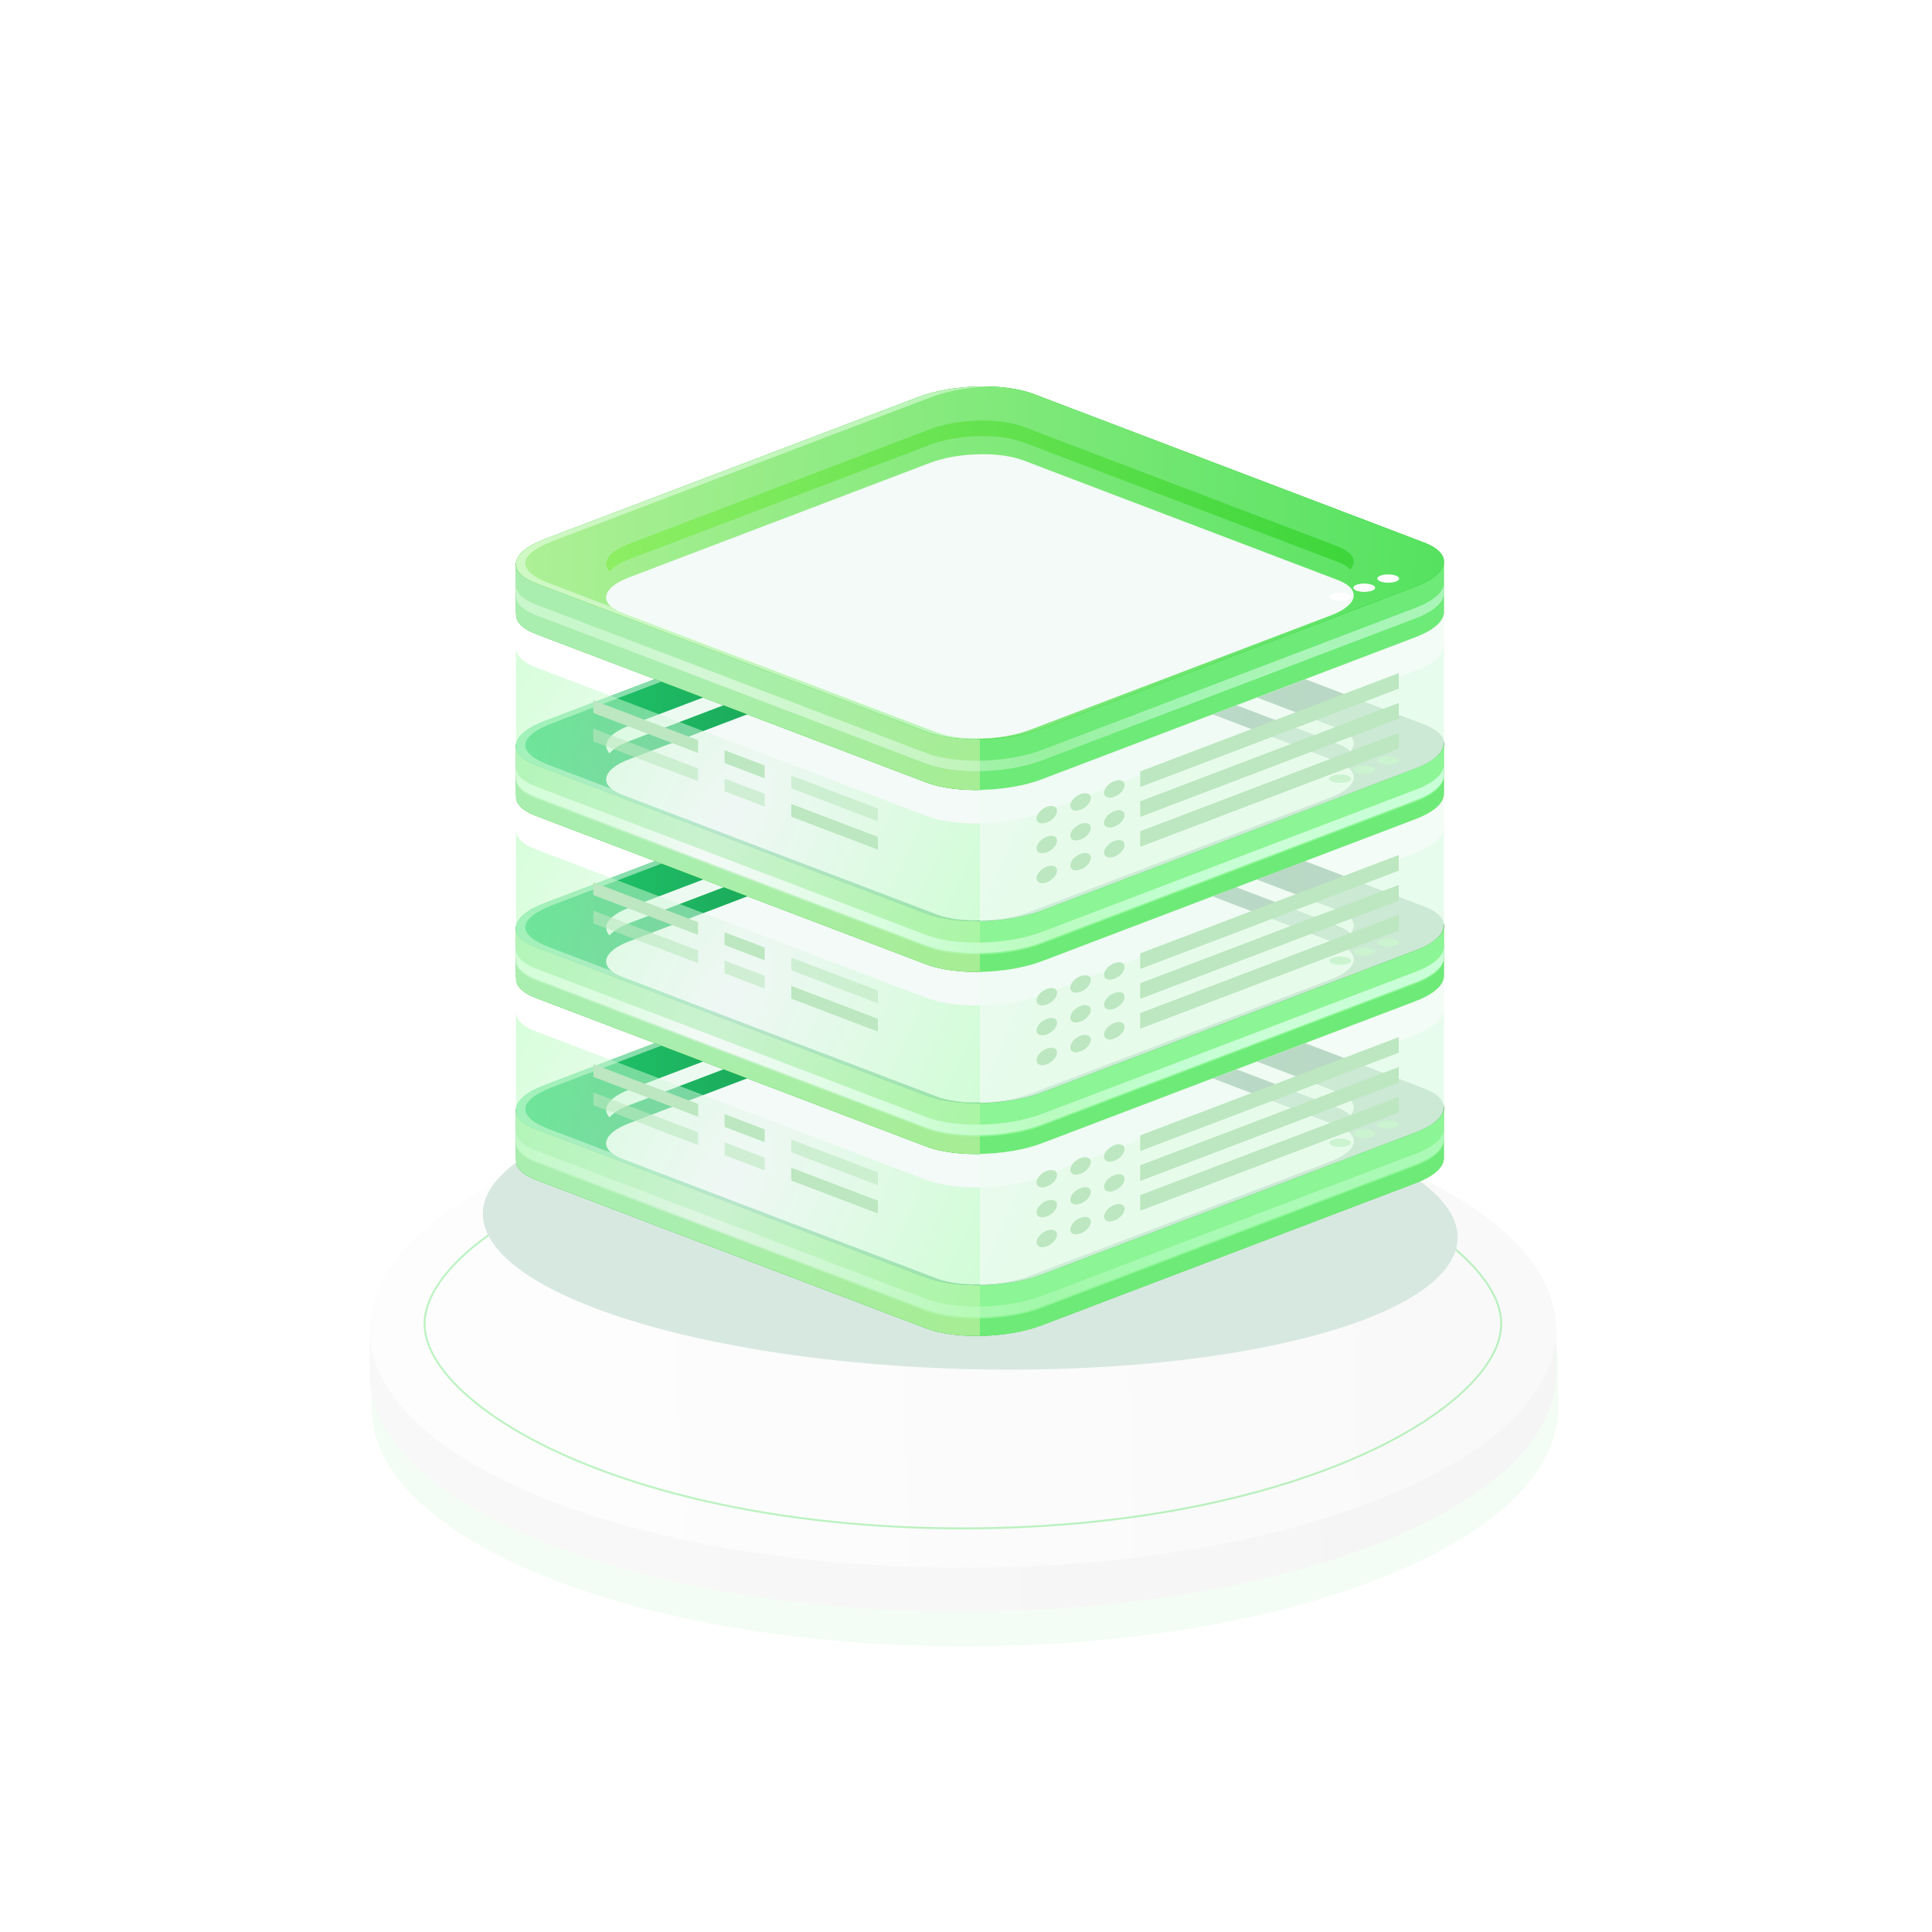 <svg width="230" height="230" viewBox="0 0 230 230" fill="none" xmlns="http://www.w3.org/2000/svg">
<g clip-path="url(#clip0_131_172)">
<g opacity="0.1" filter="url(#filter0_f_131_172)">
<path d="M185.496 162.419C185.496 146.755 153.873 134.056 114.863 134.056C75.854 134.056 44.23 146.755 44.23 162.419V167.64C44.23 183.304 75.854 196.002 114.863 196.002C153.873 196.002 185.496 183.304 185.496 167.64V162.419Z" fill="#8CEB95"/>
</g>
<path d="M184.067 158.273C177.963 145.104 149.2 135.132 114.633 135.132C80.066 135.132 51.302 145.103 45.199 158.273H44V163.494C44 179.158 75.623 191.856 114.633 191.856C153.642 191.856 185.265 179.158 185.265 163.494V158.273H184.067Z" fill="url(#paint0_linear_131_172)"/>
<path d="M114.633 186.637C153.642 186.637 185.265 173.939 185.265 158.275C185.265 142.611 153.642 129.913 114.633 129.913C75.623 129.913 44 142.611 44 158.275C44 173.939 75.623 186.637 114.633 186.637Z" fill="url(#paint1_linear_131_172)"/>
<g opacity="0.3">
<path d="M114.632 182.067C96.565 182.067 79.676 178.958 67.078 173.311C56.806 168.708 50.426 162.687 50.426 157.598C50.426 152.509 56.807 146.488 67.078 141.885C79.676 136.238 96.565 133.129 114.632 133.129C132.699 133.129 149.587 136.238 162.186 141.885C172.457 146.488 178.837 152.509 178.837 157.598C178.837 162.687 172.457 168.708 162.186 173.311C149.587 178.958 132.699 182.067 114.632 182.067ZM114.632 133.359C96.596 133.359 79.741 136.461 67.172 142.095C56.985 146.66 50.657 152.601 50.657 157.598C50.657 162.595 56.985 168.536 67.172 173.101C79.741 178.735 96.597 181.837 114.632 181.837C132.667 181.837 149.522 178.735 162.091 173.101C172.279 168.536 178.607 162.595 178.607 157.598C178.607 152.601 172.279 146.66 162.091 142.095C149.522 136.461 132.667 133.359 114.632 133.359Z" fill="#20D931"/>
</g>
<g filter="url(#filter1_f_131_172)">
<ellipse cx="58.016" cy="17.085" rx="58.016" ry="17.085" transform="matrix(1 0.028 -0.045 0.999 58.258 127.216)" fill="#D7E8E1"/>
</g>
<path d="M171.878 137.709V131.994H149.505L123.058 121.932C119.523 120.59 113.359 120.757 109.286 122.308L83.821 131.994H61.426V138.029H61.448C61.342 138.94 62.112 139.816 63.812 140.463L110.267 158.138C113.803 159.48 119.966 159.313 124.039 157.763L168.522 140.845C170.875 139.948 172.004 138.794 171.878 137.716V137.709Z" fill="#02B703"/>
<path d="M171.878 137.709V131.994H149.505L123.058 121.932C119.523 120.59 113.359 120.757 109.286 122.308L83.821 131.994H61.426V138.029H61.448C61.342 138.94 62.112 139.816 63.812 140.463L110.267 158.138C113.803 159.48 119.966 159.313 124.039 157.763L168.522 140.845C170.875 139.948 172.004 138.794 171.878 137.716V137.709Z" fill="url(#paint2_linear_131_172)"/>
<path d="M123.045 121.938C121.346 121.292 119.045 121 116.65 121.041V159.04C119.235 158.998 121.916 158.567 124.037 157.767L168.517 140.851C170.871 139.954 172 138.799 171.873 137.722V132.006H149.501L123.056 121.945L123.045 121.938Z" fill="url(#paint3_linear_131_172)"/>
<path d="M110.265 152.101L63.809 134.426C60.274 133.084 60.717 130.741 64.801 129.19L109.284 112.272C113.357 110.722 119.531 110.555 123.056 111.897L169.511 129.572C173.047 130.914 172.603 133.258 168.519 134.808L124.037 151.726C119.963 153.276 113.79 153.443 110.265 152.101Z" fill="#02B703"/>
<path opacity="0.5" d="M110.265 152.101L63.809 134.426C60.274 133.084 60.717 130.741 64.801 129.19L109.284 112.272C113.357 110.722 119.531 110.555 123.056 111.897L169.511 129.572C173.047 130.914 172.603 133.258 168.519 134.808L124.037 151.726C119.963 153.276 113.79 153.443 110.265 152.101Z" fill="url(#paint4_linear_131_172)"/>
<g filter="url(#filter2_bi_131_172)">
<path d="M111.515 148.19L74.085 133.95C71.235 132.866 71.594 130.981 74.876 129.73L110.713 116.095C113.995 114.843 118.966 114.711 121.804 115.789L159.235 130.029C162.084 131.113 161.725 132.998 158.443 134.249L122.606 147.884C119.324 149.136 114.354 149.268 111.515 148.19Z" fill="#F3FAF7"/>
</g>
<path d="M74.883 131.578L110.72 117.943C114.002 116.692 118.972 116.56 121.811 117.637L159.242 131.877C159.949 132.141 160.445 132.461 160.761 132.802C161.584 131.801 161.11 130.737 159.242 130.028L121.811 115.788C118.962 114.703 114.002 114.842 110.72 116.094L74.883 129.729C72.413 130.667 71.601 131.975 72.561 133.024C72.994 132.503 73.764 132.002 74.883 131.578Z" fill="#EDFAF2"/>
<path opacity="0.5" d="M111.829 152.099L65.375 134.424C61.84 133.082 61.006 131.107 66.367 129.188L110.847 112.272C112.852 111.507 115.364 111.083 117.812 111.006C114.899 110.916 111.723 111.347 109.285 112.272L64.805 129.188C60.732 130.739 60.288 133.082 63.813 134.424L110.267 152.099C112.061 152.78 114.541 153.072 117.073 152.989C115.1 152.933 113.253 152.641 111.829 152.099Z" fill="#F2FFF4"/>
<path opacity="0.5" d="M168.522 137.35L124.039 154.268C119.966 155.818 113.792 155.985 110.267 154.643L63.812 136.968C62.112 136.321 61.342 135.445 61.448 134.534H61.426V135.786H61.448C61.342 136.697 62.112 137.573 63.812 138.219L110.267 155.895C113.803 157.237 119.966 157.07 124.039 155.519L168.522 138.602C170.875 137.705 172.004 136.551 171.878 135.473V134.221C172.004 135.299 170.875 136.46 168.522 137.35Z" fill="url(#paint5_linear_131_172)"/>
<path d="M160.465 135.7C160.972 135.895 160.972 136.208 160.465 136.396C159.959 136.59 159.136 136.59 158.629 136.396C158.123 136.201 158.123 135.888 158.629 135.7C159.136 135.506 159.959 135.506 160.465 135.7Z" fill="#02B703"/>
<path d="M163.325 134.618C163.831 134.813 163.831 135.126 163.325 135.314C162.818 135.508 161.995 135.508 161.489 135.314C160.982 135.119 160.982 134.806 161.489 134.618C161.995 134.423 162.818 134.423 163.325 134.618Z" fill="#02B703"/>
<path d="M166.184 133.528C166.691 133.723 166.691 134.036 166.184 134.224C165.678 134.418 164.854 134.418 164.348 134.224C163.841 134.029 163.841 133.716 164.348 133.528C164.854 133.334 165.678 133.334 166.184 133.528Z" fill="#02B703"/>
<path d="M171.878 116.056V110.341H149.505L123.058 100.279C119.523 98.937 113.36 99.104 109.286 100.655L83.821 110.341H61.427V116.376H61.448C61.342 117.287 62.113 118.163 63.812 118.81L110.268 136.485C113.803 137.827 119.966 137.66 124.04 136.11L168.522 119.192C170.875 118.295 172.005 117.141 171.878 116.063V116.056Z" fill="#02B703"/>
<path d="M171.878 116.056V110.341H149.505L123.058 100.279C119.523 98.937 113.36 99.104 109.286 100.655L83.821 110.341H61.427V116.376H61.448C61.342 117.287 62.113 118.163 63.812 118.81L110.268 136.485C113.803 137.827 119.966 137.66 124.04 136.11L168.522 119.192C170.875 118.295 172.005 117.141 171.878 116.063V116.056Z" fill="url(#paint6_linear_131_172)"/>
<path d="M123.049 100.273C121.35 99.627 119.05 99.335 116.654 99.376V137.375C119.24 137.333 121.92 136.902 124.041 136.103L168.521 119.186C170.875 118.289 172.004 117.135 171.877 116.057V110.341H149.505L123.06 100.28L123.049 100.273Z" fill="url(#paint7_linear_131_172)"/>
<path d="M110.265 130.437L63.809 112.761C60.274 111.419 60.717 109.076 64.802 107.525L109.284 90.608C113.357 89.057 119.531 88.89 123.056 90.232L169.512 107.908C173.047 109.25 172.604 111.593 168.52 113.144L124.037 130.061C119.964 131.612 113.79 131.779 110.265 130.437Z" fill="#02B703"/>
<path opacity="0.5" d="M110.265 130.437L63.809 112.761C60.274 111.419 60.717 109.076 64.802 107.525L109.284 90.608C113.357 89.057 119.531 88.89 123.056 90.232L169.512 107.908C173.047 109.25 172.604 111.593 168.52 113.144L124.037 130.061C119.964 131.612 113.79 131.779 110.265 130.437Z" fill="url(#paint8_linear_131_172)"/>
<g filter="url(#filter3_bi_131_172)">
<path d="M111.515 126.533L74.085 112.293C71.236 111.209 71.594 109.324 74.876 108.073L110.713 94.438C113.995 93.186 118.966 93.054 121.804 94.132L159.235 108.372C162.084 109.456 161.726 111.341 158.444 112.592L122.606 126.227C119.325 127.479 114.354 127.611 111.515 126.533Z" fill="#F3FAF7"/>
</g>
<path d="M74.883 109.913L110.72 96.279C114.002 95.027 118.973 94.895 121.811 95.973L159.242 110.212C159.949 110.477 160.445 110.796 160.762 111.137C161.585 110.136 161.11 109.072 159.242 108.363L121.811 94.123C118.962 93.038 114.002 93.177 110.72 94.429L74.883 108.064C72.414 109.003 71.601 110.31 72.561 111.36C72.994 110.838 73.764 110.338 74.883 109.913Z" fill="#EDFAF2"/>
<path opacity="0.5" d="M111.829 130.434L65.375 112.759C61.84 111.417 61.006 109.443 66.367 107.524L110.847 90.607C112.852 89.842 115.364 89.418 117.812 89.341C114.9 89.251 111.723 89.682 109.286 90.607L64.805 107.524C60.732 109.074 60.289 111.417 63.813 112.759L110.267 130.434C112.061 131.115 114.541 131.407 117.074 131.324C115.1 131.268 113.253 130.976 111.829 130.434Z" fill="#F2FFF4"/>
<path d="M168.522 115.689L124.04 132.607C119.966 134.157 113.792 134.324 110.268 132.982L63.812 115.307C62.113 114.66 61.342 113.784 61.448 112.873H61.427V114.125H61.448C61.342 115.036 62.113 115.912 63.812 116.558L110.268 134.234C113.803 135.576 119.966 135.409 124.04 133.858L168.522 116.941C170.875 116.044 172.005 114.89 171.878 113.812V112.56C172.005 113.638 170.875 114.799 168.522 115.689Z" fill="url(#paint9_linear_131_172)"/>
<path d="M160.466 114.027C160.972 114.222 160.972 114.535 160.466 114.723C159.959 114.91 159.136 114.917 158.629 114.723C158.123 114.528 158.123 114.215 158.629 114.027C159.136 113.833 159.959 113.833 160.466 114.027Z" fill="#02B703"/>
<path d="M163.325 112.945C163.832 113.14 163.832 113.453 163.325 113.641C162.818 113.835 161.995 113.835 161.489 113.641C160.982 113.446 160.982 113.133 161.489 112.945C161.995 112.751 162.818 112.751 163.325 112.945Z" fill="#02B703"/>
<path d="M166.184 111.855C166.691 112.05 166.691 112.363 166.184 112.551C165.678 112.746 164.855 112.746 164.348 112.551C163.842 112.356 163.842 112.043 164.348 111.855C164.855 111.661 165.678 111.661 166.184 111.855Z" fill="#02B703"/>
<g opacity="0.5" filter="url(#filter4_bi_131_172)">
<path d="M171.874 116.103C171.958 117.16 170.829 118.293 168.518 119.169L124.036 136.087C119.962 137.637 113.788 137.804 110.263 136.462L63.808 118.787C62.109 118.14 61.338 117.264 61.444 116.353H61.423V132.096H61.465C61.444 132.965 62.182 133.792 63.808 134.411L110.263 152.086C113.799 153.428 119.962 153.262 124.036 151.711L168.518 134.793C170.776 133.938 171.874 132.833 171.842 131.797H171.884V116.103H171.863H171.874Z" fill="url(#paint10_radial_131_172)"/>
</g>
<g style="mix-blend-mode:hue" opacity="0.7">
<path d="M168.537 119.169L124.056 136.086C121.935 136.892 119.255 137.317 116.669 137.358V152.982C119.255 152.94 121.935 152.516 124.056 151.709L168.537 134.793C170.795 133.937 171.893 132.832 171.861 131.796H171.903V116.103H171.882C171.966 117.167 170.837 118.293 168.526 119.169H168.537Z" fill="#EDFAF2"/>
</g>
<path opacity="0.2" d="M168.537 119.169L124.056 136.086C121.935 136.892 119.255 137.317 116.669 137.358V152.982C119.255 152.94 121.935 152.516 124.056 151.709L168.537 134.793C170.795 133.937 171.893 132.832 171.861 131.796H171.903V116.103H171.882C171.966 117.167 170.837 118.293 168.526 119.169H168.537Z" fill="url(#paint11_radial_131_172)"/>
<path d="M125.842 139.861C125.842 140.375 125.293 141.001 124.618 141.251C123.943 141.509 123.394 141.3 123.394 140.785C123.394 140.271 123.943 139.645 124.618 139.395C125.293 139.138 125.842 139.346 125.842 139.861Z" fill="#BCE7C0"/>
<path d="M129.862 138.338C129.862 138.853 129.313 139.478 128.637 139.729C127.962 139.986 127.413 139.777 127.413 139.263C127.413 138.748 127.962 138.123 128.637 137.872C129.313 137.622 129.862 137.824 129.862 138.338Z" fill="#BCE7C0"/>
<path d="M133.877 136.802C133.877 137.317 133.329 137.942 132.653 138.193C131.978 138.45 131.429 138.241 131.429 137.727C131.429 137.212 131.978 136.587 132.653 136.336C133.329 136.079 133.877 136.288 133.877 136.802Z" fill="#BCE7C0"/>
<path d="M166.517 125.325L135.734 137.034V135.17L166.517 123.468V125.325Z" fill="#BCE7C0"/>
<path d="M125.842 143.419C125.842 143.934 125.293 144.56 124.618 144.81C123.943 145.067 123.394 144.859 123.394 144.344C123.394 143.83 123.943 143.204 124.618 142.953C125.293 142.696 125.842 142.905 125.842 143.419Z" fill="#BCE7C0"/>
<path d="M129.862 141.9C129.862 142.414 129.313 143.04 128.637 143.29C127.962 143.541 127.413 143.339 127.413 142.825C127.413 142.31 127.962 141.684 128.637 141.434C129.313 141.177 129.862 141.385 129.862 141.9Z" fill="#BCE7C0"/>
<path d="M133.881 140.357C133.881 140.871 133.332 141.497 132.657 141.747C131.982 142.005 131.433 141.796 131.433 141.282C131.433 140.767 131.982 140.141 132.657 139.891C133.332 139.634 133.881 139.842 133.881 140.357Z" fill="#BCE7C0"/>
<path d="M166.517 128.883L135.734 140.592V138.729L166.517 127.027V128.883Z" fill="#BCE7C0"/>
<path d="M125.842 146.974C125.842 147.489 125.293 148.115 124.618 148.365C123.943 148.622 123.394 148.414 123.394 147.899C123.394 147.384 123.943 146.759 124.618 146.508C125.293 146.251 125.842 146.46 125.842 146.974Z" fill="#BCE7C0"/>
<path d="M129.862 145.451C129.862 145.965 129.313 146.591 128.637 146.841C127.962 147.092 127.413 146.89 127.413 146.376C127.413 145.861 127.962 145.235 128.637 144.985C129.313 144.728 129.862 144.936 129.862 145.451Z" fill="#BCE7C0"/>
<path d="M133.881 143.912C133.881 144.426 133.332 145.052 132.657 145.302C131.982 145.56 131.433 145.351 131.433 144.837C131.433 144.322 131.982 143.696 132.657 143.446C133.332 143.189 133.881 143.397 133.881 143.912Z" fill="#BCE7C0"/>
<path d="M166.517 132.434L135.734 144.143V142.28L166.517 130.578V132.434Z" fill="#BCE7C0"/>
<path d="M94.197 139.014L104.507 142.936V144.459L94.197 140.537V139.014Z" fill="#BCE7C0"/>
<path opacity="0.6" d="M70.642 130.057L83.116 134.799V136.315L70.642 131.573V130.057Z" fill="#BCE7C0"/>
<path opacity="0.6" d="M94.197 135.651L104.507 139.572V141.095L94.197 137.173V135.651Z" fill="#BCE7C0"/>
<path d="M86.263 132.635L91.033 134.45V135.966L86.263 134.151V132.635Z" fill="#BCE7C0"/>
<path opacity="0.6" d="M86.263 136.002L91.033 137.817V139.333L86.263 137.518V136.002Z" fill="#BCE7C0"/>
<path d="M70.642 126.686L83.116 131.428V132.944L70.642 128.202V126.686Z" fill="#BCE7C0"/>
<path d="M171.878 94.372V88.656H149.505L123.058 78.595C119.523 77.253 113.36 77.42 109.286 78.97L83.821 88.656H61.427V94.692H61.448C61.342 95.603 62.113 96.479 63.812 97.126L110.268 114.801C113.803 116.143 119.966 115.976 124.04 114.425L168.522 97.508C170.875 96.611 172.005 95.457 171.878 94.379V94.372Z" fill="#02B703"/>
<path d="M171.878 94.372V88.656H149.505L123.058 78.595C119.523 77.253 113.36 77.42 109.286 78.97L83.821 88.656H61.427V94.692H61.448C61.342 95.603 62.113 96.479 63.812 97.126L110.268 114.801C113.803 116.143 119.966 115.976 124.04 114.425L168.522 97.508C170.875 96.611 172.005 95.457 171.878 94.379V94.372Z" fill="url(#paint12_linear_131_172)"/>
<path d="M123.049 78.601C121.35 77.954 119.049 77.662 116.654 77.704V115.702C119.239 115.661 121.92 115.23 124.041 114.43L168.521 97.513C170.874 96.616 172.004 95.462 171.877 94.384V88.669H149.505L123.059 78.608L123.049 78.601Z" fill="url(#paint13_linear_131_172)"/>
<path d="M110.265 108.764L63.809 91.088C60.274 89.746 60.717 87.403 64.801 85.852L109.284 68.935C113.357 67.384 119.531 67.217 123.056 68.559L169.511 86.235C173.047 87.577 172.603 89.92 168.519 91.471L124.037 108.388C119.963 109.939 113.79 110.106 110.265 108.764Z" fill="#02B703"/>
<path opacity="0.5" d="M110.265 108.764L63.809 91.088C60.274 89.746 60.717 87.403 64.801 85.852L109.284 68.935C113.357 67.384 119.531 67.217 123.056 68.559L169.511 86.235C173.047 87.577 172.603 89.92 168.519 91.471L124.037 108.388C119.963 109.939 113.79 110.106 110.265 108.764Z" fill="url(#paint14_linear_131_172)"/>
<g filter="url(#filter5_bi_131_172)">
<path d="M111.515 104.857L74.085 90.617C71.236 89.532 71.594 87.648 74.876 86.396L110.713 72.761C113.995 71.51 118.966 71.378 121.804 72.456L159.235 86.695C162.084 87.78 161.726 89.664 158.444 90.916L122.606 104.551C119.325 105.802 114.354 105.934 111.515 104.857Z" fill="#F3FAF7"/>
</g>
<path d="M74.883 88.241L110.72 74.606C114.002 73.354 118.973 73.222 121.811 74.3L159.242 88.54C159.949 88.804 160.445 89.124 160.762 89.465C161.585 88.463 161.11 87.4 159.242 86.69L121.811 72.451C118.962 71.366 114.002 71.505 110.72 72.757L74.883 86.391C72.414 87.33 71.601 88.637 72.561 89.687C72.994 89.166 73.764 88.665 74.883 88.241Z" fill="#EDFAF2"/>
<path opacity="0.5" d="M111.833 108.761L65.379 91.087C61.844 89.745 61.01 87.77 66.371 85.851L110.851 68.934C112.856 68.169 115.368 67.745 117.816 67.669C114.904 67.578 111.727 68.01 109.289 68.934L64.809 85.851C60.736 87.402 60.292 89.745 63.817 91.087L110.271 108.761C112.065 109.443 114.545 109.735 117.077 109.651C115.104 109.596 113.257 109.304 111.833 108.761Z" fill="#F2FFF4"/>
<path d="M168.522 94.017L124.04 110.934C119.966 112.485 113.792 112.652 110.268 111.31L63.812 93.634C62.113 92.988 61.342 92.112 61.448 91.201H61.427V92.452H61.448C61.342 93.363 62.113 94.239 63.812 94.886L110.268 112.561C113.803 113.903 119.966 113.736 124.04 112.186L168.522 95.268C170.875 94.371 172.005 93.217 171.878 92.139V90.888C172.005 91.966 170.875 93.127 168.522 94.017Z" fill="url(#paint15_linear_131_172)"/>
<path d="M160.465 92.355C160.972 92.549 160.972 92.862 160.465 93.05C159.959 93.245 159.136 93.245 158.629 93.05C158.123 92.855 158.123 92.542 158.629 92.355C159.136 92.16 159.959 92.16 160.465 92.355Z" fill="#02B703"/>
<path d="M163.325 91.272C163.831 91.467 163.831 91.78 163.325 91.968C162.818 92.162 161.995 92.162 161.489 91.968C160.982 91.773 160.982 91.46 161.489 91.272C161.995 91.078 162.818 91.078 163.325 91.272Z" fill="#02B703"/>
<path d="M166.184 90.183C166.691 90.377 166.691 90.69 166.184 90.878C165.678 91.073 164.854 91.073 164.348 90.878C163.841 90.683 163.841 90.37 164.348 90.183C164.854 89.988 165.678 89.988 166.184 90.183Z" fill="#02B703"/>
<g opacity="0.5" filter="url(#filter6_bi_131_172)">
<path d="M171.874 94.434C171.958 95.498 170.829 96.625 168.518 97.501L124.036 114.418C119.962 115.969 113.788 116.136 110.263 114.794L63.808 97.118C62.109 96.472 61.338 95.596 61.444 94.685H61.423V110.427H61.465C61.444 111.296 62.182 112.124 63.808 112.743L110.263 130.418C113.799 131.76 119.962 131.593 124.036 130.043L168.518 113.125C170.776 112.27 171.874 111.164 171.842 110.128H171.884V94.434H171.863H171.874Z" fill="url(#paint16_radial_131_172)"/>
</g>
<g style="mix-blend-mode:hue" opacity="0.7">
<path d="M168.537 97.501L124.056 114.417C121.935 115.224 119.255 115.648 116.669 115.69V131.313C119.255 131.272 121.935 130.848 124.056 130.041L168.537 113.124C170.795 112.269 171.892 111.163 171.861 110.127H171.903V94.434H171.882C171.966 95.498 170.837 96.624 168.526 97.501H168.537Z" fill="#EDFAF2"/>
</g>
<path opacity="0.2" d="M168.537 97.501L124.056 114.417C121.935 115.224 119.255 115.648 116.669 115.69V131.313C119.255 131.272 121.935 130.848 124.056 130.041L168.537 113.124C170.795 112.269 171.892 111.163 171.861 110.127H171.903V94.434H171.882C171.966 95.498 170.837 96.624 168.526 97.501H168.537Z" fill="url(#paint17_radial_131_172)"/>
<path d="M125.842 118.196C125.842 118.71 125.293 119.336 124.618 119.586C123.943 119.844 123.394 119.635 123.394 119.12C123.394 118.606 123.943 117.98 124.618 117.73C125.293 117.473 125.842 117.681 125.842 118.196Z" fill="#BCE7C0"/>
<path d="M129.862 116.673C129.862 117.188 129.313 117.813 128.637 118.064C127.962 118.314 127.413 118.112 127.413 117.598C127.413 117.083 127.962 116.458 128.637 116.207C129.313 115.957 129.862 116.159 129.862 116.673Z" fill="#BCE7C0"/>
<path d="M133.881 115.129C133.881 115.644 133.332 116.27 132.657 116.52C131.982 116.777 131.433 116.569 131.433 116.054C131.433 115.54 131.982 114.914 132.657 114.663C133.332 114.406 133.881 114.615 133.881 115.129Z" fill="#BCE7C0"/>
<path d="M166.517 103.655L135.734 115.357V113.5L166.517 101.791V103.655Z" fill="#BCE7C0"/>
<path d="M125.842 121.75C125.842 122.265 125.293 122.891 124.618 123.141C123.943 123.398 123.394 123.19 123.394 122.675C123.394 122.161 123.943 121.535 124.618 121.285C125.293 121.027 125.842 121.236 125.842 121.75Z" fill="#BCE7C0"/>
<path d="M129.862 120.228C129.862 120.742 129.313 121.368 128.637 121.618C127.962 121.876 127.413 121.667 127.413 121.153C127.413 120.638 127.962 120.012 128.637 119.762C129.313 119.512 129.862 119.713 129.862 120.228Z" fill="#BCE7C0"/>
<path d="M133.881 118.684C133.881 119.199 133.332 119.824 132.657 120.075C131.982 120.332 131.433 120.123 131.433 119.609C131.433 119.094 131.982 118.468 132.657 118.218C133.332 117.961 133.881 118.169 133.881 118.684Z" fill="#BCE7C0"/>
<path d="M166.517 107.209L135.734 118.912V117.055L166.517 105.346V107.209Z" fill="#BCE7C0"/>
<path d="M125.842 125.301C125.842 125.816 125.293 126.442 124.618 126.692C123.943 126.949 123.394 126.741 123.394 126.226C123.394 125.712 123.943 125.086 124.618 124.836C125.293 124.578 125.842 124.787 125.842 125.301Z" fill="#BCE7C0"/>
<path d="M129.862 123.775C129.862 124.289 129.313 124.915 128.637 125.166C127.962 125.423 127.413 125.214 127.413 124.7C127.413 124.185 127.962 123.559 128.637 123.309C129.313 123.059 129.862 123.26 129.862 123.775Z" fill="#BCE7C0"/>
<path d="M133.881 122.243C133.881 122.757 133.332 123.383 132.657 123.633C131.982 123.891 131.433 123.682 131.433 123.168C131.433 122.653 131.982 122.027 132.657 121.777C133.332 121.52 133.881 121.728 133.881 122.243Z" fill="#BCE7C0"/>
<path d="M166.517 110.76L135.734 122.463V120.606L166.517 108.897V110.76Z" fill="#BCE7C0"/>
<path d="M94.2 117.365L104.511 121.287V122.802L94.2 118.881V117.365Z" fill="#BCE7C0"/>
<path opacity="0.6" d="M70.63 108.408L83.104 113.15V114.666L70.63 109.924V108.408Z" fill="#BCE7C0"/>
<path opacity="0.6" d="M94.2 113.998L104.511 117.919V119.435L94.2 115.513V113.998Z" fill="#BCE7C0"/>
<path d="M86.255 110.986L91.025 112.794V114.316L86.255 112.502V110.986Z" fill="#BCE7C0"/>
<path opacity="0.6" d="M86.255 114.353L91.025 116.161V117.684L86.255 115.869V114.353Z" fill="#BCE7C0"/>
<path d="M70.63 105.037L83.104 109.779V111.295L70.63 106.552V105.037Z" fill="#BCE7C0"/>
<path d="M171.878 72.719V67.003H149.505L123.058 56.942C119.523 55.6 113.36 55.767 109.286 57.317L83.821 67.003H61.427V73.039H61.448C61.342 73.95 62.113 74.826 63.812 75.472L110.268 93.148C113.803 94.49 119.966 94.323 124.04 92.772L168.522 75.855C170.875 74.958 172.005 73.804 171.878 72.726V72.719Z" fill="#02B703"/>
<path d="M171.878 72.719V67.003H149.505L123.058 56.942C119.523 55.6 113.36 55.767 109.286 57.317L83.821 67.003H61.427V73.039H61.448C61.342 73.95 62.113 74.826 63.812 75.472L110.268 93.148C113.803 94.49 119.966 94.323 124.04 92.772L168.522 75.855C170.875 74.958 172.005 73.804 171.878 72.726V72.719Z" fill="url(#paint18_linear_131_172)"/>
<path d="M123.045 56.948C121.346 56.301 119.045 56.009 116.65 56.051V94.049C119.235 94.008 121.916 93.576 124.037 92.777L168.517 75.86C170.871 74.963 172 73.809 171.873 72.731V67.016H149.501L123.056 56.955L123.045 56.948Z" fill="url(#paint19_linear_131_172)"/>
<path d="M110.265 87.111L63.809 69.435C60.274 68.093 60.717 65.75 64.801 64.2L109.284 47.282C113.357 45.731 119.531 45.565 123.056 46.907L169.511 64.582C173.047 65.924 172.603 68.267 168.519 69.818L124.037 86.735C119.963 88.286 113.79 88.453 110.265 87.111Z" fill="#02B703"/>
<path d="M110.265 87.111L63.809 69.435C60.274 68.093 60.717 65.75 64.801 64.2L109.284 47.282C113.357 45.731 119.531 45.565 123.056 46.907L169.511 64.582C173.047 65.924 172.603 68.267 168.519 69.818L124.037 86.735C119.963 88.286 113.79 88.453 110.265 87.111Z" fill="url(#paint20_linear_131_172)"/>
<g filter="url(#filter7_bi_131_172)">
<path d="M111.515 83.2L74.085 68.96C71.236 67.875 71.594 65.991 74.876 64.739L110.713 51.105C113.995 49.853 118.966 49.721 121.804 50.798L159.235 65.038C162.084 66.123 161.726 68.007 158.444 69.259L122.606 82.894C119.325 84.145 114.354 84.277 111.515 83.2Z" fill="#F3FAF7"/>
</g>
<path d="M74.883 66.588L110.72 52.953C114.002 51.701 118.973 51.569 121.811 52.647L159.242 66.887C159.949 67.151 160.445 67.471 160.762 67.811C161.585 66.81 161.11 65.746 159.242 65.037L121.811 50.797C118.962 49.713 114.002 49.852 110.72 51.103L74.883 64.738C72.414 65.677 71.601 66.984 72.561 68.034C72.994 67.513 73.764 67.012 74.883 66.588Z" fill="url(#paint21_linear_131_172)"/>
<path opacity="0.5" d="M111.833 87.108L65.379 69.434C61.844 68.092 61.01 66.117 66.371 64.198L110.851 47.281C112.856 46.516 115.368 46.092 117.816 46.016C114.904 45.925 111.727 46.356 109.289 47.281L64.809 64.198C60.736 65.749 60.292 68.092 63.817 69.434L110.271 87.108C112.065 87.79 114.545 88.082 117.077 87.998C115.104 87.943 113.257 87.651 111.833 87.108Z" fill="#F2FFF4"/>
<path opacity="0.5" d="M168.522 72.36L124.04 89.277C119.966 90.828 113.792 90.995 110.268 89.653L63.812 71.977C62.113 71.331 61.342 70.454 61.448 69.544H61.427V70.795H61.448C61.342 71.706 62.113 72.582 63.812 73.229L110.268 90.904C113.803 92.246 119.966 92.079 124.04 90.529L168.522 73.611C170.875 72.714 172.005 71.56 171.878 70.482V69.231C172.005 70.308 170.875 71.47 168.522 72.36Z" fill="url(#paint22_linear_131_172)"/>
<path d="M160.465 70.701C160.972 70.896 160.972 71.209 160.465 71.397C159.959 71.584 159.136 71.591 158.629 71.397C158.123 71.202 158.123 70.889 158.629 70.701C159.136 70.507 159.959 70.507 160.465 70.701Z" fill="white"/>
<path d="M163.325 69.619C163.831 69.814 163.831 70.127 163.325 70.314C162.818 70.509 161.995 70.509 161.489 70.314C160.982 70.12 160.982 69.807 161.489 69.619C161.995 69.424 162.818 69.424 163.325 69.619Z" fill="white"/>
<path d="M166.184 68.529C166.691 68.724 166.691 69.037 166.184 69.225C165.678 69.419 164.854 69.419 164.348 69.225C163.841 69.03 163.841 68.717 164.348 68.529C164.854 68.335 165.678 68.335 166.184 68.529Z" fill="white"/>
<g opacity="0.5" filter="url(#filter8_bi_131_172)">
<path d="M171.874 72.77C171.958 73.834 170.829 74.96 168.518 75.836L124.036 92.754C119.962 94.304 113.788 94.471 110.263 93.129L63.808 75.454C62.109 74.807 61.338 73.931 61.444 73.02H61.423V88.763H61.465C61.444 89.632 62.182 90.459 63.808 91.078L110.263 108.753C113.799 110.095 119.962 109.929 124.036 108.378L168.518 91.46C170.776 90.605 171.874 89.5 171.842 88.463H171.884V72.77H171.863H171.874Z" fill="url(#paint23_radial_131_172)"/>
</g>
<g style="mix-blend-mode:hue" opacity="0.7">
<path d="M168.537 75.836L124.056 92.753C121.935 93.559 119.255 93.984 116.669 94.025V109.649C119.255 109.607 121.935 109.183 124.056 108.376L168.537 91.46C170.795 90.604 171.892 89.499 171.861 88.463H171.903V72.77H171.882C171.966 73.834 170.837 74.96 168.526 75.836H168.537Z" fill="#EDFAF2"/>
</g>
<path opacity="0.2" d="M168.537 75.836L124.056 92.753C121.935 93.559 119.255 93.984 116.669 94.025V109.649C119.255 109.607 121.935 109.183 124.056 108.376L168.537 91.46C170.795 90.604 171.892 89.499 171.861 88.463H171.903V72.77H171.882C171.966 73.834 170.837 74.96 168.526 75.836H168.537Z" fill="url(#paint24_radial_131_172)"/>
<path d="M125.842 96.523C125.842 97.037 125.293 97.663 124.618 97.913C123.943 98.171 123.394 97.962 123.394 97.448C123.394 96.933 123.943 96.307 124.618 96.057C125.293 95.8 125.842 96.008 125.842 96.523Z" fill="#BCE7C0"/>
<path d="M129.862 95.003C129.862 95.518 129.313 96.144 128.637 96.394C127.962 96.651 127.413 96.443 127.413 95.928C127.413 95.413 127.962 94.788 128.637 94.537C129.313 94.28 129.862 94.489 129.862 95.003Z" fill="#BCE7C0"/>
<path d="M133.881 93.46C133.881 93.975 133.332 94.601 132.657 94.851C131.982 95.108 131.433 94.9 131.433 94.385C131.433 93.871 131.982 93.245 132.657 92.995C133.332 92.737 133.881 92.946 133.881 93.46Z" fill="#BCE7C0"/>
<path d="M166.521 81.987L135.738 93.696V91.839L166.521 80.13V81.987Z" fill="#BCE7C0"/>
<path d="M125.842 100.078C125.842 100.592 125.293 101.218 124.618 101.468C123.943 101.725 123.394 101.517 123.394 101.002C123.394 100.488 123.943 99.862 124.618 99.612C125.293 99.354 125.842 99.563 125.842 100.078Z" fill="#BCE7C0"/>
<path d="M129.862 98.558C129.862 99.073 129.313 99.698 128.637 99.949C127.962 100.199 127.413 99.997 127.413 99.483C127.413 98.968 127.962 98.342 128.637 98.092C129.313 97.835 129.862 98.043 129.862 98.558Z" fill="#BCE7C0"/>
<path d="M133.881 97.023C133.881 97.537 133.332 98.163 132.657 98.413C131.982 98.671 131.433 98.462 131.433 97.948C131.433 97.433 131.982 96.807 132.657 96.557C133.332 96.3 133.881 96.508 133.881 97.023Z" fill="#BCE7C0"/>
<path d="M166.521 85.541L135.738 97.251V95.394L166.521 83.685V85.541Z" fill="#BCE7C0"/>
<path d="M125.842 103.64C125.842 104.155 125.293 104.781 124.618 105.031C123.943 105.288 123.394 105.08 123.394 104.565C123.394 104.051 123.943 103.425 124.618 103.174C125.293 102.917 125.842 103.126 125.842 103.64Z" fill="#BCE7C0"/>
<path d="M129.862 102.126C129.862 102.64 129.313 103.266 128.637 103.516C127.962 103.766 127.413 103.565 127.413 103.05C127.413 102.536 127.962 101.91 128.637 101.66C129.313 101.409 129.862 101.611 129.862 102.126Z" fill="#BCE7C0"/>
<path d="M133.881 100.586C133.881 101.1 133.332 101.726 132.657 101.976C131.982 102.233 131.433 102.025 131.433 101.51C131.433 100.996 131.982 100.37 132.657 100.12C133.332 99.862 133.881 100.071 133.881 100.586Z" fill="#BCE7C0"/>
<path d="M166.521 89.104L135.738 100.813V98.957L166.521 87.248V89.104Z" fill="#BCE7C0"/>
<path d="M94.2 95.708L104.511 99.63V101.145L94.2 97.224V95.708Z" fill="#BCE7C0"/>
<path opacity="0.6" d="M70.63 86.739L83.104 91.481V93.004L70.63 88.262V86.739Z" fill="#BCE7C0"/>
<path opacity="0.6" d="M94.2 92.333L104.511 96.254V97.77L94.2 93.849V92.333Z" fill="#BCE7C0"/>
<path d="M86.255 89.317L91.025 91.132V92.648L86.255 90.833V89.317Z" fill="#BCE7C0"/>
<path opacity="0.6" d="M86.255 92.684L91.025 94.499V96.015L86.255 94.207V92.684Z" fill="#BCE7C0"/>
<path d="M70.63 83.368L83.104 88.11V89.633L70.63 84.884V83.368Z" fill="#BCE7C0"/>
</g>
<defs>
<filter id="filter0_f_131_172" x="-55.77" y="34.056" width="341.265" height="261.945" filterUnits="userSpaceOnUse" color-interpolation-filters="sRGB">
<feFlood flood-opacity="0" result="BackgroundImageFix"/>
<feBlend mode="normal" in="SourceGraphic" in2="BackgroundImageFix" result="shape"/>
<feGaussianBlur stdDeviation="50" result="effect1_foregroundBlur_131_172"/>
</filter>
<filter id="filter1_f_131_172" x="37.476" y="108.746" width="155.997" height="74.288" filterUnits="userSpaceOnUse" color-interpolation-filters="sRGB">
<feFlood flood-opacity="0" result="BackgroundImageFix"/>
<feBlend mode="normal" in="SourceGraphic" in2="BackgroundImageFix" result="shape"/>
<feGaussianBlur stdDeviation="10" result="effect1_foregroundBlur_131_172"/>
</filter>
<filter id="filter2_bi_131_172" x="65.161" y="108.061" width="102.998" height="47.857" filterUnits="userSpaceOnUse" color-interpolation-filters="sRGB">
<feFlood flood-opacity="0" result="BackgroundImageFix"/>
<feGaussianBlur in="BackgroundImageFix" stdDeviation="3.5"/>
<feComposite in2="SourceAlpha" operator="in" result="effect1_backgroundBlur_131_172"/>
<feBlend mode="normal" in="SourceGraphic" in2="effect1_backgroundBlur_131_172" result="shape"/>
<feColorMatrix in="SourceAlpha" type="matrix" values="0 0 0 0 0 0 0 0 0 0 0 0 0 0 0 0 0 0 127 0" result="hardAlpha"/>
<feOffset dy="4"/>
<feGaussianBlur stdDeviation="2"/>
<feComposite in2="hardAlpha" operator="arithmetic" k2="-1" k3="1"/>
<feColorMatrix type="matrix" values="0 0 0 0 0.784 0 0 0 0 0.937 0 0 0 0 0.922 0 0 0 1 0"/>
<feBlend mode="normal" in2="shape" result="effect2_innerShadow_131_172"/>
</filter>
<filter id="filter3_bi_131_172" x="65.161" y="86.404" width="102.998" height="47.857" filterUnits="userSpaceOnUse" color-interpolation-filters="sRGB">
<feFlood flood-opacity="0" result="BackgroundImageFix"/>
<feGaussianBlur in="BackgroundImageFix" stdDeviation="3.5"/>
<feComposite in2="SourceAlpha" operator="in" result="effect1_backgroundBlur_131_172"/>
<feBlend mode="normal" in="SourceGraphic" in2="effect1_backgroundBlur_131_172" result="shape"/>
<feColorMatrix in="SourceAlpha" type="matrix" values="0 0 0 0 0 0 0 0 0 0 0 0 0 0 0 0 0 0 127 0" result="hardAlpha"/>
<feOffset dy="4"/>
<feGaussianBlur stdDeviation="2"/>
<feComposite in2="hardAlpha" operator="arithmetic" k2="-1" k3="1"/>
<feColorMatrix type="matrix" values="0 0 0 0 0.784 0 0 0 0 0.937 0 0 0 0 0.922 0 0 0 1 0"/>
<feBlend mode="normal" in2="shape" result="effect2_innerShadow_131_172"/>
</filter>
<filter id="filter4_bi_131_172" x="54.423" y="109.103" width="124.462" height="50.89" filterUnits="userSpaceOnUse" color-interpolation-filters="sRGB">
<feFlood flood-opacity="0" result="BackgroundImageFix"/>
<feGaussianBlur in="BackgroundImageFix" stdDeviation="3.5"/>
<feComposite in2="SourceAlpha" operator="in" result="effect1_backgroundBlur_131_172"/>
<feBlend mode="normal" in="SourceGraphic" in2="effect1_backgroundBlur_131_172" result="shape"/>
<feColorMatrix in="SourceAlpha" type="matrix" values="0 0 0 0 0 0 0 0 0 0 0 0 0 0 0 0 0 0 127 0" result="hardAlpha"/>
<feOffset dy="4"/>
<feGaussianBlur stdDeviation="2"/>
<feComposite in2="hardAlpha" operator="arithmetic" k2="-1" k3="1"/>
<feColorMatrix type="matrix" values="0 0 0 0 0.784 0 0 0 0 0.937 0 0 0 0 0.922 0 0 0 1 0"/>
<feBlend mode="normal" in2="shape" result="effect2_innerShadow_131_172"/>
</filter>
<filter id="filter5_bi_131_172" x="65.161" y="64.727" width="102.998" height="47.857" filterUnits="userSpaceOnUse" color-interpolation-filters="sRGB">
<feFlood flood-opacity="0" result="BackgroundImageFix"/>
<feGaussianBlur in="BackgroundImageFix" stdDeviation="3.5"/>
<feComposite in2="SourceAlpha" operator="in" result="effect1_backgroundBlur_131_172"/>
<feBlend mode="normal" in="SourceGraphic" in2="effect1_backgroundBlur_131_172" result="shape"/>
<feColorMatrix in="SourceAlpha" type="matrix" values="0 0 0 0 0 0 0 0 0 0 0 0 0 0 0 0 0 0 127 0" result="hardAlpha"/>
<feOffset dy="4"/>
<feGaussianBlur stdDeviation="2"/>
<feComposite in2="hardAlpha" operator="arithmetic" k2="-1" k3="1"/>
<feColorMatrix type="matrix" values="0 0 0 0 0.784 0 0 0 0 0.937 0 0 0 0 0.922 0 0 0 1 0"/>
<feBlend mode="normal" in2="shape" result="effect2_innerShadow_131_172"/>
</filter>
<filter id="filter6_bi_131_172" x="54.423" y="87.434" width="124.462" height="50.89" filterUnits="userSpaceOnUse" color-interpolation-filters="sRGB">
<feFlood flood-opacity="0" result="BackgroundImageFix"/>
<feGaussianBlur in="BackgroundImageFix" stdDeviation="3.5"/>
<feComposite in2="SourceAlpha" operator="in" result="effect1_backgroundBlur_131_172"/>
<feBlend mode="normal" in="SourceGraphic" in2="effect1_backgroundBlur_131_172" result="shape"/>
<feColorMatrix in="SourceAlpha" type="matrix" values="0 0 0 0 0 0 0 0 0 0 0 0 0 0 0 0 0 0 127 0" result="hardAlpha"/>
<feOffset dy="4"/>
<feGaussianBlur stdDeviation="2"/>
<feComposite in2="hardAlpha" operator="arithmetic" k2="-1" k3="1"/>
<feColorMatrix type="matrix" values="0 0 0 0 0.784 0 0 0 0 0.937 0 0 0 0 0.922 0 0 0 1 0"/>
<feBlend mode="normal" in2="shape" result="effect2_innerShadow_131_172"/>
</filter>
<filter id="filter7_bi_131_172" x="65.161" y="43.07" width="102.998" height="47.857" filterUnits="userSpaceOnUse" color-interpolation-filters="sRGB">
<feFlood flood-opacity="0" result="BackgroundImageFix"/>
<feGaussianBlur in="BackgroundImageFix" stdDeviation="3.5"/>
<feComposite in2="SourceAlpha" operator="in" result="effect1_backgroundBlur_131_172"/>
<feBlend mode="normal" in="SourceGraphic" in2="effect1_backgroundBlur_131_172" result="shape"/>
<feColorMatrix in="SourceAlpha" type="matrix" values="0 0 0 0 0 0 0 0 0 0 0 0 0 0 0 0 0 0 127 0" result="hardAlpha"/>
<feOffset dy="4"/>
<feGaussianBlur stdDeviation="2"/>
<feComposite in2="hardAlpha" operator="arithmetic" k2="-1" k3="1"/>
<feColorMatrix type="matrix" values="0 0 0 0 0.784 0 0 0 0 0.937 0 0 0 0 0.922 0 0 0 1 0"/>
<feBlend mode="normal" in2="shape" result="effect2_innerShadow_131_172"/>
</filter>
<filter id="filter8_bi_131_172" x="54.423" y="65.77" width="124.462" height="50.89" filterUnits="userSpaceOnUse" color-interpolation-filters="sRGB">
<feFlood flood-opacity="0" result="BackgroundImageFix"/>
<feGaussianBlur in="BackgroundImageFix" stdDeviation="3.5"/>
<feComposite in2="SourceAlpha" operator="in" result="effect1_backgroundBlur_131_172"/>
<feBlend mode="normal" in="SourceGraphic" in2="effect1_backgroundBlur_131_172" result="shape"/>
<feColorMatrix in="SourceAlpha" type="matrix" values="0 0 0 0 0 0 0 0 0 0 0 0 0 0 0 0 0 0 127 0" result="hardAlpha"/>
<feOffset dy="4"/>
<feGaussianBlur stdDeviation="2"/>
<feComposite in2="hardAlpha" operator="arithmetic" k2="-1" k3="1"/>
<feColorMatrix type="matrix" values="0 0 0 0 0.784 0 0 0 0 0.937 0 0 0 0 0.922 0 0 0 1 0"/>
<feBlend mode="normal" in2="shape" result="effect2_innerShadow_131_172"/>
</filter>
<linearGradient id="paint0_linear_131_172" x1="67.025" y1="165.012" x2="174.652" y2="161.58" gradientUnits="userSpaceOnUse">
<stop stop-color="#F8F8F8"/>
<stop offset="1" stop-color="#F5F5F5"/>
</linearGradient>
<linearGradient id="paint1_linear_131_172" x1="66.999" y1="159.794" x2="174.504" y2="156.365" gradientUnits="userSpaceOnUse">
<stop stop-color="#FDFDFD"/>
<stop offset="1" stop-color="#F9F9F9"/>
</linearGradient>
<linearGradient id="paint2_linear_131_172" x1="115.086" y1="156.392" x2="87.797" y2="136.206" gradientUnits="userSpaceOnUse">
<stop stop-color="#A6ED95"/>
<stop offset="1" stop-color="#AAEEAF"/>
</linearGradient>
<linearGradient id="paint3_linear_131_172" x1="-52.76" y1="140.042" x2="-52.232" y2="140.042" gradientUnits="userSpaceOnUse">
<stop stop-color="#E7FAEB"/>
<stop offset="1" stop-color="#6DEA77"/>
</linearGradient>
<linearGradient id="paint4_linear_131_172" x1="61.424" y1="131.992" x2="171.896" y2="131.992" gradientUnits="userSpaceOnUse">
<stop stop-color="#42E8E0"/>
<stop offset="0.1" stop-color="#3CC9CD"/>
<stop offset="0.34" stop-color="#2F87A5"/>
<stop offset="0.56" stop-color="#255285"/>
<stop offset="0.75" stop-color="#1E2C6E"/>
<stop offset="0.91" stop-color="#191560"/>
<stop offset="1" stop-color="#180D5B"/>
</linearGradient>
<linearGradient id="paint5_linear_131_172" x1="74.091" y1="144.37" x2="156.847" y2="125.032" gradientUnits="userSpaceOnUse">
<stop stop-color="#E7FFE9"/>
<stop offset="0.1" stop-color="#FDFFFD"/>
<stop offset="0.34" stop-color="#EEFFF4"/>
<stop offset="0.56" stop-color="#C6F7CA"/>
<stop offset="0.75" stop-color="#D9FFF1"/>
<stop offset="0.91" stop-color="#EBFFF9"/>
<stop offset="1" stop-color="#E5FFF9"/>
</linearGradient>
<linearGradient id="paint6_linear_131_172" x1="115.087" y1="134.739" x2="87.797" y2="114.553" gradientUnits="userSpaceOnUse">
<stop stop-color="#A6ED95"/>
<stop offset="1" stop-color="#AAEEAF"/>
</linearGradient>
<linearGradient id="paint7_linear_131_172" x1="-52.755" y1="118.377" x2="-52.228" y2="118.377" gradientUnits="userSpaceOnUse">
<stop stop-color="#E7FAEB"/>
<stop offset="1" stop-color="#6DEA77"/>
</linearGradient>
<linearGradient id="paint8_linear_131_172" x1="61.424" y1="110.334" x2="171.897" y2="110.334" gradientUnits="userSpaceOnUse">
<stop stop-color="#42E8E0"/>
<stop offset="0.1" stop-color="#3CC9CD"/>
<stop offset="0.34" stop-color="#2F87A5"/>
<stop offset="0.56" stop-color="#255285"/>
<stop offset="0.75" stop-color="#1E2C6E"/>
<stop offset="0.91" stop-color="#191560"/>
<stop offset="1" stop-color="#180D5B"/>
</linearGradient>
<linearGradient id="paint9_linear_131_172" x1="74.091" y1="122.709" x2="156.848" y2="103.372" gradientUnits="userSpaceOnUse">
<stop stop-color="#E7FFE9"/>
<stop offset="0.1" stop-color="#FDFFFD"/>
<stop offset="0.34" stop-color="#EEFFF4"/>
<stop offset="0.56" stop-color="#C6F7CA"/>
<stop offset="0.75" stop-color="#D9FFF1"/>
<stop offset="0.91" stop-color="#EBFFF9"/>
<stop offset="1" stop-color="#E5FFF9"/>
</linearGradient>
<radialGradient id="paint10_radial_131_172" cx="0" cy="0" r="1" gradientUnits="userSpaceOnUse" gradientTransform="translate(86.753 136.725) rotate(28.549) scale(34.04 66.608)">
<stop stop-color="#ECF4F3"/>
<stop offset="1" stop-color="#ACFFB3"/>
</radialGradient>
<radialGradient id="paint11_radial_131_172" cx="0" cy="0" r="1" gradientUnits="userSpaceOnUse" gradientTransform="translate(146.483 134.6) rotate(-0.131) scale(25.421 16.749)">
<stop stop-color="#F3FFF4"/>
<stop offset="1" stop-color="#F3FFF4"/>
</radialGradient>
<linearGradient id="paint12_linear_131_172" x1="115.087" y1="113.054" x2="87.797" y2="92.869" gradientUnits="userSpaceOnUse">
<stop stop-color="#A6ED95"/>
<stop offset="1" stop-color="#AAEEAF"/>
</linearGradient>
<linearGradient id="paint13_linear_131_172" x1="-52.756" y1="96.705" x2="-52.228" y2="96.705" gradientUnits="userSpaceOnUse">
<stop stop-color="#E7FAEB"/>
<stop offset="1" stop-color="#6DEA77"/>
</linearGradient>
<linearGradient id="paint14_linear_131_172" x1="61.424" y1="88.662" x2="171.896" y2="88.662" gradientUnits="userSpaceOnUse">
<stop stop-color="#42E8E0"/>
<stop offset="0.1" stop-color="#3CC9CD"/>
<stop offset="0.34" stop-color="#2F87A5"/>
<stop offset="0.56" stop-color="#255285"/>
<stop offset="0.75" stop-color="#1E2C6E"/>
<stop offset="0.91" stop-color="#191560"/>
<stop offset="1" stop-color="#180D5B"/>
</linearGradient>
<linearGradient id="paint15_linear_131_172" x1="74.091" y1="101.037" x2="156.848" y2="81.699" gradientUnits="userSpaceOnUse">
<stop stop-color="#E7FFE9"/>
<stop offset="0.1" stop-color="#FDFFFD"/>
<stop offset="0.34" stop-color="#EEFFF4"/>
<stop offset="0.56" stop-color="#C6F7CA"/>
<stop offset="0.75" stop-color="#D9FFF1"/>
<stop offset="0.91" stop-color="#EBFFF9"/>
<stop offset="1" stop-color="#E5FFF9"/>
</linearGradient>
<radialGradient id="paint16_radial_131_172" cx="0" cy="0" r="1" gradientUnits="userSpaceOnUse" gradientTransform="translate(86.753 115.056) rotate(28.549) scale(34.04 66.608)">
<stop stop-color="#ECF4F3"/>
<stop offset="1" stop-color="#ACFFB3"/>
</radialGradient>
<radialGradient id="paint17_radial_131_172" cx="0" cy="0" r="1" gradientUnits="userSpaceOnUse" gradientTransform="translate(146.482 112.932) rotate(-0.131) scale(25.421 16.749)">
<stop stop-color="#F3FFF4"/>
<stop offset="1" stop-color="#F3FFF4"/>
</radialGradient>
<linearGradient id="paint18_linear_131_172" x1="115.087" y1="91.401" x2="87.797" y2="71.216" gradientUnits="userSpaceOnUse">
<stop stop-color="#A6ED95"/>
<stop offset="1" stop-color="#AAEEAF"/>
</linearGradient>
<linearGradient id="paint19_linear_131_172" x1="-52.76" y1="75.052" x2="-52.232" y2="75.052" gradientUnits="userSpaceOnUse">
<stop stop-color="#E7FAEB"/>
<stop offset="1" stop-color="#6DEA77"/>
</linearGradient>
<linearGradient id="paint20_linear_131_172" x1="61.48" y1="66.691" x2="172.33" y2="69.033" gradientUnits="userSpaceOnUse">
<stop stop-color="#AEF096"/>
<stop offset="1" stop-color="#55E260"/>
</linearGradient>
<linearGradient id="paint21_linear_131_172" x1="66.965" y1="62.887" x2="168.073" y2="61.325" gradientUnits="userSpaceOnUse">
<stop stop-color="#92F066"/>
<stop offset="1" stop-color="#37D438"/>
</linearGradient>
<linearGradient id="paint22_linear_131_172" x1="74.091" y1="79.38" x2="156.848" y2="60.042" gradientUnits="userSpaceOnUse">
<stop stop-color="#E7FFE9"/>
<stop offset="0.1" stop-color="#FDFFFD"/>
<stop offset="0.34" stop-color="#EEFFF4"/>
<stop offset="0.56" stop-color="#C6F7CA"/>
<stop offset="0.75" stop-color="#D9FFF1"/>
<stop offset="0.91" stop-color="#EBFFF9"/>
<stop offset="1" stop-color="#E5FFF9"/>
</linearGradient>
<radialGradient id="paint23_radial_131_172" cx="0" cy="0" r="1" gradientUnits="userSpaceOnUse" gradientTransform="translate(86.753 93.392) rotate(28.549) scale(34.04 66.608)">
<stop stop-color="#ECF4F3"/>
<stop offset="1" stop-color="#ACFFB3"/>
</radialGradient>
<radialGradient id="paint24_radial_131_172" cx="0" cy="0" r="1" gradientUnits="userSpaceOnUse" gradientTransform="translate(146.482 91.267) rotate(-0.131) scale(25.421 16.749)">
<stop stop-color="#F3FFF4"/>
<stop offset="1" stop-color="#F3FFF4"/>
</radialGradient>
<clipPath id="clip0_131_172">
<rect width="230" height="230" fill="white"/>
</clipPath>
</defs>
</svg>

